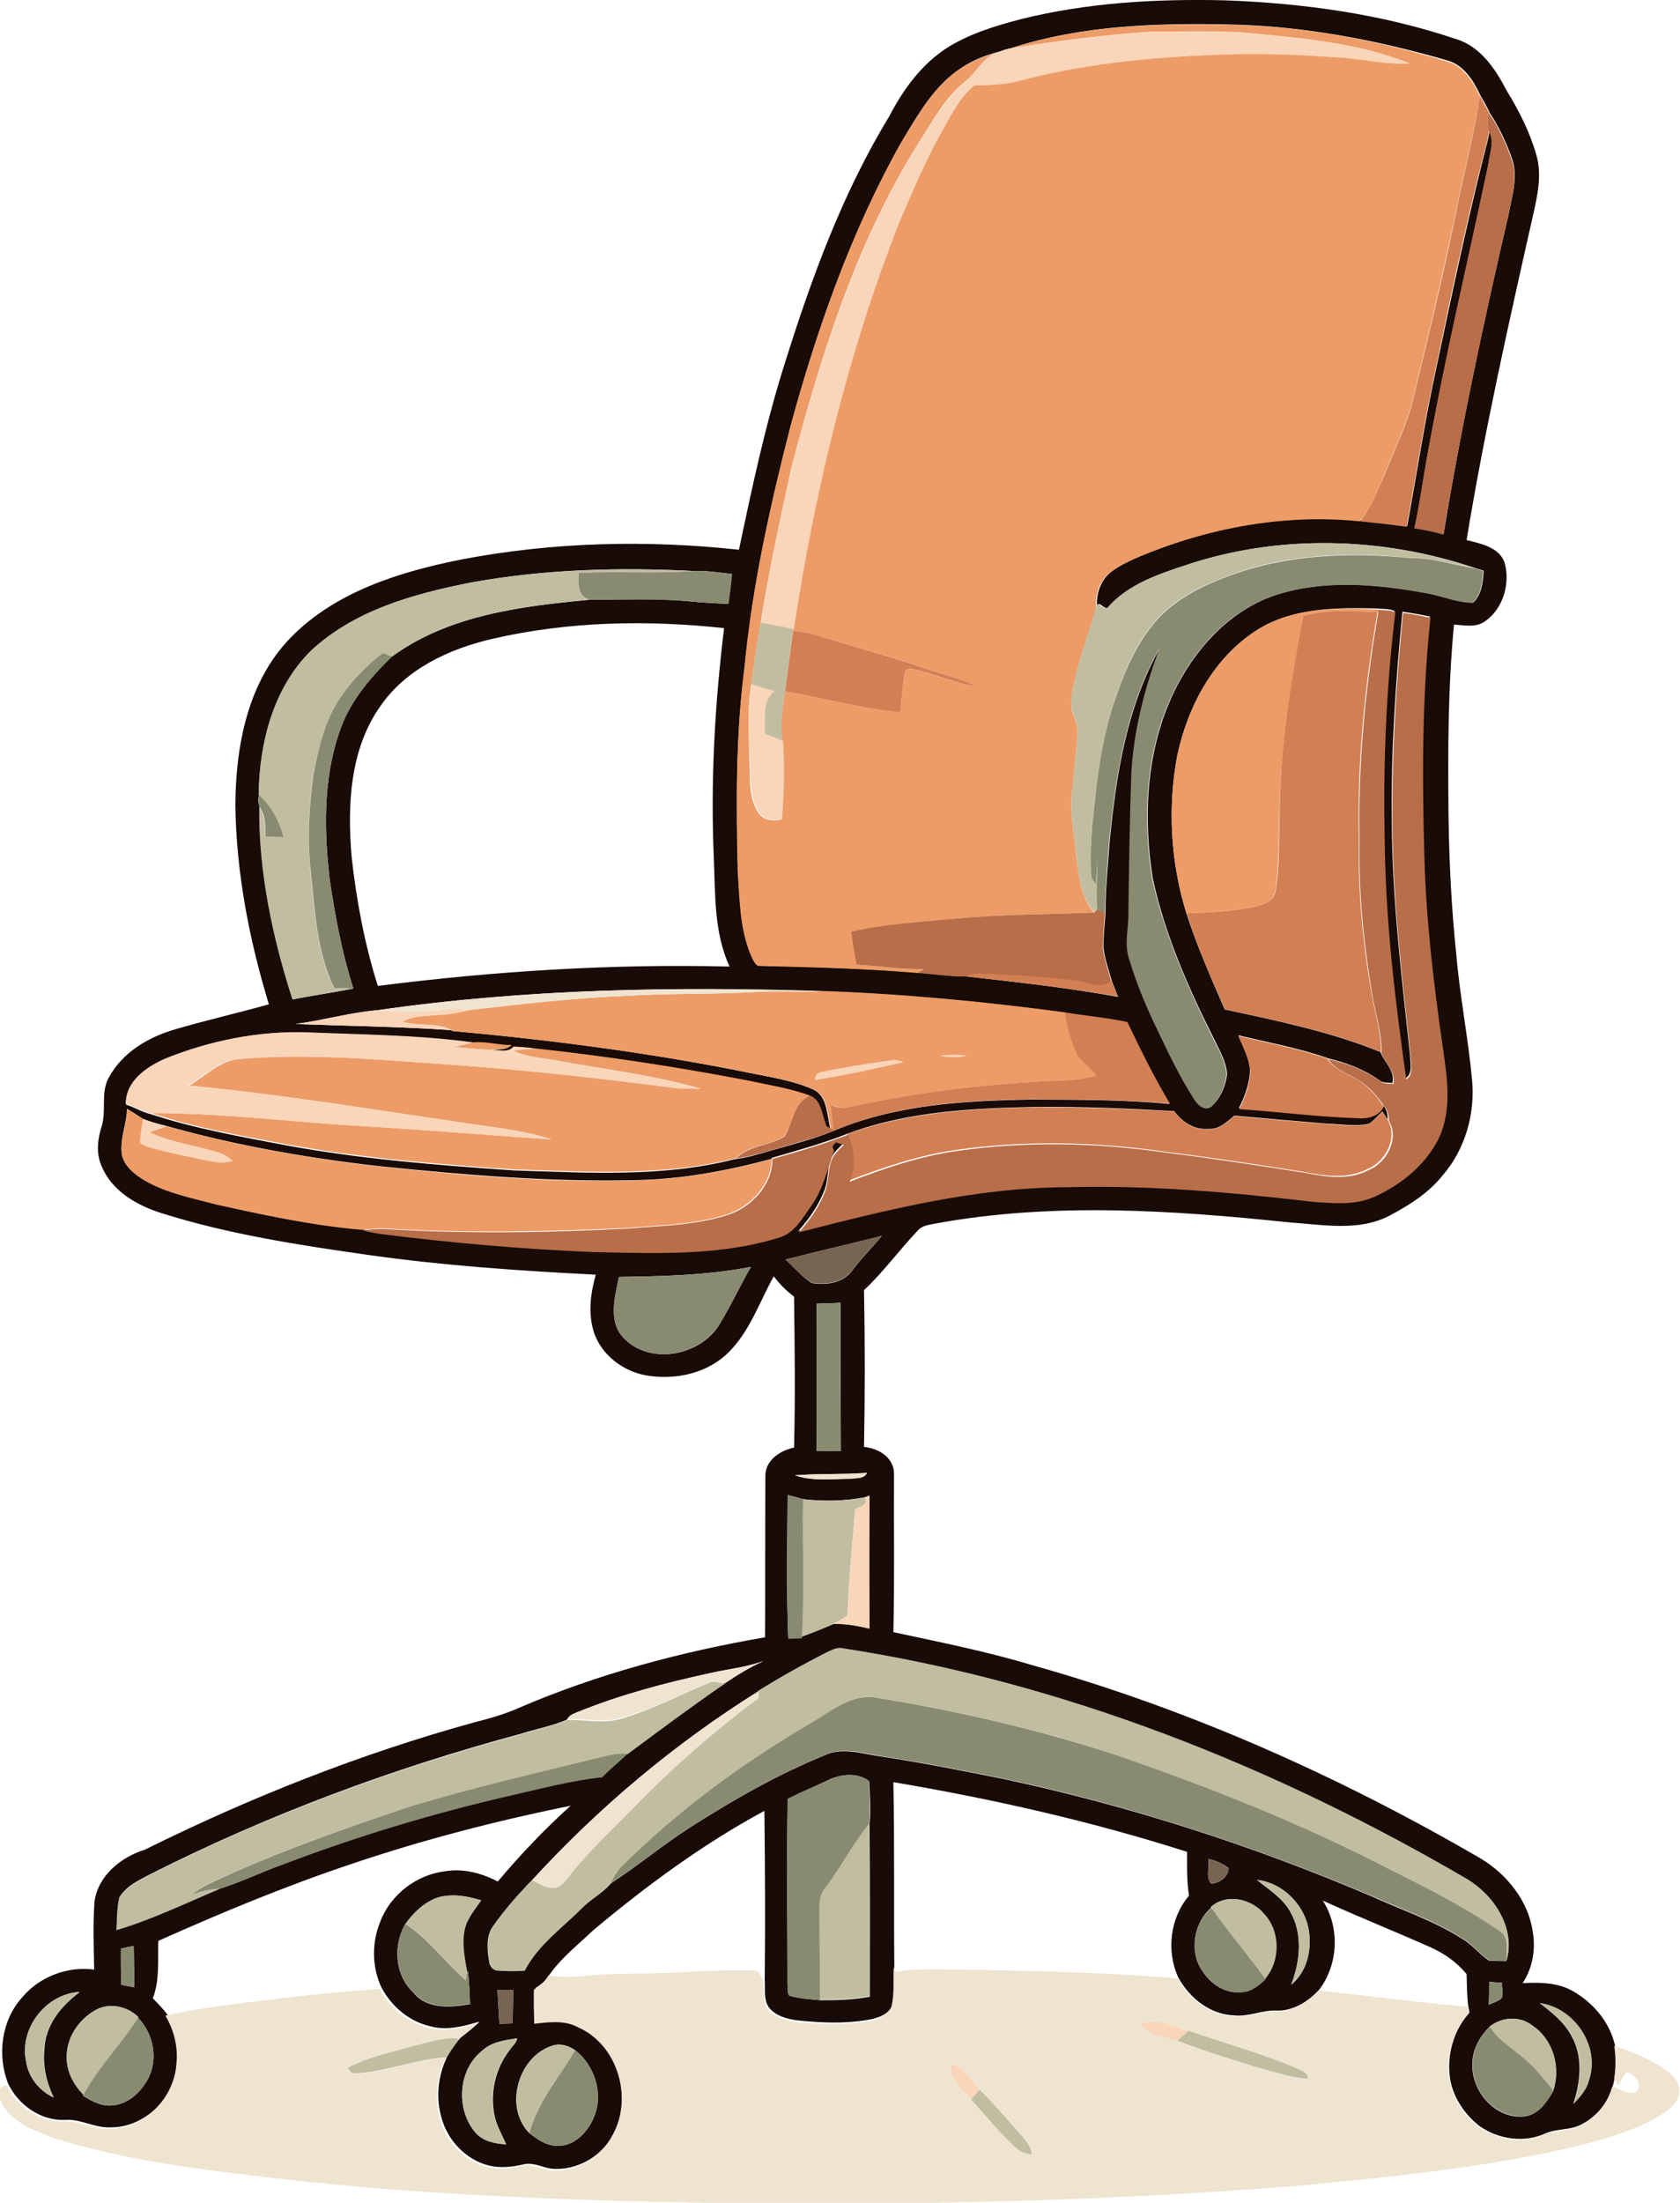 <?xml version="1.0" encoding="utf-8"?>
<!-- Generator: Adobe Illustrator 19.2.0, SVG Export Plug-In . SVG Version: 6.00 Build 0)  -->
<svg version="1.1" id="Layer_1" xmlns="http://www.w3.org/2000/svg" xmlns:xlink="http://www.w3.org/1999/xlink" x="0px" y="0px"
	 viewBox="0 0 521.1 682.8" enable-background="new 0 0 521.1 682.8" xml:space="preserve">
<g>
	<g>
		<path fill="#180B08" d="M316.8,5.9c20.6-5.1,41.9-6.3,63.1-5.8c24.3,0.9,48.6,4.2,71.7,12c7.7,2.3,12.3,9.4,15.8,16.1
			c3.8,6.2,7.1,12.7,9.1,19.7c1.8,5.9,0.5,12.2-0.8,18c-7.6,33.7-15.2,67.4-20.8,101.5c4.3,1.1,9.8,2.1,11.7,6.7
			c2,6.5-0.3,14.6-6,18.5c-2.8,2-6.4,1.2-9.6,1c-1.9,19.7-1.9,39.5-1.7,59.2c0.2,14.3,0.9,28.7,2.4,42.9c1.1,13.1,3.7,26,4.9,39
			c1,10.5-2.1,21.5-9.1,29.6c-4.4,5.5-10.4,9.3-16.5,12.5c-9.5,5-20.7,2.8-31,2.1c-36.5-3.8-73.8-6.3-110.1,0.4
			c-1.9,0.4-4,0.6-5.3,2.2c-5.7,6-10.6,12.8-16.6,18.4c0.3,16.2,0.3,32.4,0,48.6c4.5,0.4,9.3,3.3,9.3,8.3
			c-0.1,16.4,0.2,32.7-0.2,49.1c14.3,3.1,28.6,5.9,42.6,10.1c49,13.7,95.8,34.6,139.8,60.2c8,4.9,14.5,13,15.9,22.4
			c1,5.5,0,11.4-3.1,16.1c5.7-0.3,11.7-0.2,16.6,3.1c5.8,3.6,10.4,9.3,12,16c0.5,3.3,0.4,6.6,0,9.9c-0.1,0.7-0.4,2-0.6,2.7
			c-1.4,5.2-5,9.7-9.8,12.1c-3.5,1.9-7.6,1.2-11.2,2.8c-6.5,3-14.6,1.8-20.4-2.3c-5-3.9-8.8-9.8-9.3-16.2c-0.6-6.8,1.6-13.9,6.2-19
			c-0.1-0.5-0.3-1.6-0.4-2.1c-0.4-3.3-0.4-6.5-0.5-9.8c-3.1-3.8-7.2-6.6-11.6-8.5c-11-4.9-22.1-9.3-33-14.3
			c5.3,8.3,4.9,19.7-1.1,27.6c-3.4,3.7-8.1,6.7-13.3,6.5c-4.4-0.2-8.6,2-13,1.5c-7.4-0.2-13.9-5.3-17.4-11.7
			c-3.8-8.2-2.6-18.5,3.3-25.4c-0.7-4.5-0.6-9-0.6-13.6c-29.8-9.5-60.3-16.4-91.1-21.6c0.4,19,0.1,38,0.3,57.1
			c-0.2,4,0.3,8.1-0.5,12c-1.3,3-4.8,4.1-7.8,4.6c-7,1.2-14.2,0.9-21.2,0.2c-3.5-0.4-7.3-1.3-9.5-4.2c-1.6-2.5-1-5.6-1.2-8.4
			c0.2-17.5,0.1-34.9-0.1-52.4c-19.1,10.3-36.6,23.2-53.2,37.1c-4.5,4.3-9.5,8.2-13.2,13.3c-1.1,1.9-2.7,3.4-4.6,4.5
			c-0.1,3.5,0,7,0.1,10.6c4.6-0.5,9.4-1.2,13.6,1.1c12.3,5.3,17.2,21.7,10.8,33.2c-3.6,7.1-11.6,11.9-19.6,11.1
			c-2.9-0.4-5.7-2.1-8.7-1.3c-3.5,0.8-7.2,1.2-10.8,0.3c-7-1.8-12.6-7.7-14.5-14.6c-1.9-6.3-1.2-13.3,1.8-19.3c1.2-2,2.6-4,4.1-5.8
			c2-1.6,4-3.1,5.9-4.9c-4.8,1.4-9.8,2.8-14.8,1.6c-6.8-1.4-12.5-6.1-15.7-12.2c-3-6.4-3-14-0.3-20.5c3.2-8.3,11.3-14.5,20.2-15.5
			c5.6-0.9,11.2,0.6,16.2,3.2c7-8.3,14.5-16.2,22.6-23.5c-23.1,4.7-46,10.6-68.4,18.2c-20.3,6.8-40,15-59.5,23.7
			c-0.2,5.9,0.5,12.1-1.7,17.8c1.5,1.6,3.1,3.1,4.4,4.9c2.7,4.5,4,9.8,3.4,15.1c-0.8,10.6-10.2,20.2-21.1,20
			c-4.8,0.2-9.2-2.7-14-2.3c-7.5,0.3-14.5-4.7-17.6-11.3c-3.4-8.7-2.1-19.5,4.3-26.6c5.4-6.5,14.1-9.8,22.4-8.7
			c-0.1-7-0.4-14,0.1-21c1.1-8.2,8.3-13.9,15.7-16.2c32.7-16.2,66.8-29.7,102-39.4c4.7-1.2,9.4-2.5,13.9-4.5
			c24.4-10.5,50.3-17.4,76.4-21.9c0.1-16.6,0-33.3,0.1-49.9c-0.1-4.9,4.5-8,8.9-8.9c0.4-15.6,0.2-31.2,0-46.8
			c-2.4-1.8-4.5-3.9-6.3-6.3c-4.9,8.8-8.1,19.1-16.2,25.5c-6.6,5.1-15.4,6.6-23.5,5.2c-7-1.3-13.4-6.1-15.9-12.8
			c-2.1-6-1.3-12.4,0.4-18.4c-23.6-1.2-47.1-2.8-70.5-6.1c-21.7-3.1-43.4-6.4-64.3-13c-7.6-2.4-15.4-6.9-18.5-14.6
			c-1.8-4-1.2-8.5,0.1-12.5c1.4-4.8-0.4-10.3,2.1-14.8c4.2-7.9,12.4-12.7,20.8-15.1c9.6-2.8,19.3-5,28.9-7.7
			c-6.1-20-10.1-40.7-10.4-61.6c0.1-18.5,3.8-38.4,17.2-52.1c14-14.3,33.9-20.4,53-24.2c28.3-5.4,57.4-6.1,86-3
			c4.1-19.4,8.2-38.8,14.2-57.7c8.3-26.5,17.9-52.8,32.4-76.6C280,28,285.7,20,293.8,14.8C300.8,10.4,308.8,8,316.8,5.9z M313.4,15
			c-1.1,0.2-2.1,0.5-3.1,0.9c-4.3,1.1-8.5,2.7-12.2,5.2c-8.4,5.5-13.4,14.5-18.4,22.8c-15.5,27.5-26.1,57.6-34.4,88
			c-6.3,24.6-11.9,49.6-14.3,74.9c-2.8,20.9-2.6,42-2.1,63c0.6,8.7,0.6,17.8,4,26c0.6,1.2,1.1,2.8,2.3,3.5
			c16.5,0.4,33.1,0.8,49.6,2.2c4.8,0.3,9.6,1.1,14.4,1.1c15.9,1.8,31.8,3.5,47.6,6.4c-0.6-1.6-1.3-3.2-1.9-4.8
			c-0.9-3.4-2.2-6.7-2.6-10.3c-0.1-3.7,0.4-7.4,0.6-11.1c0-7.4,0.8-14.7,1.3-22c2-20.6,5.3-41.8,15.7-60.1
			c-4.7,12.6-8.1,25.7-8.8,39.1c-0.5,14.3-0.7,28.6-0.9,43c0.1,4.7-1.4,9.4,0.1,14c2.2,7.1,4.9,14,8.1,20.7c3.8,8,7.6,16,12.4,23.5
			c1,1.5,3.2,3.5,5,1.9c2.8-2.5,4.4-6.3,4.8-9.9c-0.2-3.9-2.3-7.3-3.9-10.7c-8-15.9-15.3-32.4-19.1-49.8
			c-3.1-19.3-2.1-39.8,6.4-57.7c6.3-13.2,16.9-25.1,30.9-30.1c15.2-5.2,31.6-3.7,47.1-1c5,0.8,9.9,3,15,3.1c2.6-2.5,3-6.5,3.2-9.9
			c-0.9-0.3-1.8-0.6-2.6-0.8c-28.6-9.7-60.6-10.6-89.4-1c-8.7,2.8-17.8,5.9-24.1,12.9c-1,1.4-2.3-0.7-3.3-0.8l-0.5,1.1
			c-0.4-4,1-8.3,4.2-10.9c2.8-2.2,6-3.6,9.1-5c21.5-9,45.2-13.3,68.5-11c4.8,0.5,9.6,1.1,14.4,1.7c3-16.5,5.5-33,9.1-49.4
			c4.8-22.7,9.6-45.5,15.3-68c0.4-1.7,1.1-3.5,1-5.3c2,3.2,0.2,7-0.2,10.4c-6.1,29.3-13.1,58.5-18.5,88c-1.6,8.2-2.6,16.5-4.4,24.7
			c3,0.5,6,1.1,9,1.9c5.4-33.2,12.5-66,20.1-98.8c1.1-5.9,3.2-12.1,0.9-18c-1.8-4.9-4-9.6-6.9-13.9l0-0.2c-0.9-1.7-1.8-3.4-2.8-5.1
			c-2.1-4.5-5.1-9.3-10.3-10.7C427,12.4,404.5,8.1,381.8,7.6C358.9,7.1,335.4,7.8,313.4,15z M145.9,180.6
			c-17.6,3.5-35.9,8.5-49.3,21.1c-11.8,11.6-16.1,28.7-16.3,44.8c-0.3,1.3-0.2,2.5,0.2,3.6c-0.2,20.3,4.2,40.5,10.3,59.7
			c6.2-1.3,12.6-2.1,18.8-3.4c-3.5-10.9-5.6-22.2-7.3-33.5c-1.8-15.2-2.1-31.1,2.9-45.8c3-9.3,9.4-16.9,16.4-23.6
			c17.7-12.9,40.2-15.6,61.3-17.6c10.3,0,20.7-0.5,31,0.5c4,0.4,8,0.6,12,0.8c0.4-3.1,0.8-6.2,1.1-9.3c-4-0.4-7.9-1.1-11.9-0.9
			C192.1,175.8,168.8,176.4,145.9,180.6z M390.2,195.1c-13.6,8.5-21.7,23.6-25,38.9c-3.1,16.3-2.1,33.3,2.8,49.1
			c3.3,10.2,7.6,20,11.9,29.8c16.3,3.5,32.8,6.9,48.3,13.2c1.2,3.2,4.6,5.8,3.7,9.6c-1.4-0.2-3,0.1-4.1-0.9
			c-4.8-3.4-10.4-5.5-16.1-6.8l-0.1-0.1c-9-3.1-18.3-4.8-27.5-7c1.4,3.4,3.3,6.8,3.6,10.6c0,4.2-1.6,8.3-3.4,12
			c12.1,0.8,24.2,2.4,36.4,2.8c3.1,0.2,7-0.4,8.4-3.6c1,1.2,1.4,2.7,1.3,4.3c-0.4-0.6-1.2-1.9-1.6-2.5c-1.4,1.3-2.6,2.8-4.1,3.8
			c-4.3,1-8.7,0.1-13,0c-9.6-0.8-19.2-1.6-28.8-2.5c-2.4,1.9-4.8,4.4-8.1,4.1c-4.3,0.4-8.1-2.1-10.6-5.5
			c-14.1-0.8-28.3-1.4-42.4-1.3c-19.8,0.4-40.1,1.3-58.9,8.3c-7.6,3-15.6,5.2-23.5,7.5l0,0.3c-13.9,3.7-28.2,6.4-42.6,6.6
			c-26.4,0.6-52.7-1.6-78.9-4.3c-22.3-2.5-44.6-6.4-66.3-12.5c-2.5-0.6-4.9-1.3-7.3-2.2c-1.6-1.1-3.2-2.1-4.9-3.1
			c-0.1,4.8-2.3,9.3-1.6,14.1c0.8,3.6,4,6.1,7,7.9c6.9,4,14.8,5.6,22.4,7.5c14.9,3.3,29.8,6.4,45,7.8c2.1,0.5,4.3,1,6.4,1.2
			c21.6,2.7,43.4,4.6,65.2,5.5c19.1,0.4,38.8,1.2,57.4-4.4c5-1.3,7.5-6.1,10.3-10c3.6-5,4.9-11.2,7-16.9l-0.5-1.4
			c0.4-0.4,0.8-0.9,1.1-1.3c0.6,0.2,1.8,0.6,2.4,0.8c-1.3,1.3-2.8,2.6-3.6,4.3c-1.4,3.1-0.9,6.7-2.1,9.9c-1.8,4.8-4.8,9.1-8.2,12.9
			c27.2-7,54.8-13.9,83.1-14c25.8-0.7,51.5,1.6,77,4.6c6.3,0.5,12.9,1,18.8-1.8c8.2-3.8,15.7-9.9,19.7-18.2c4-8.6,2.5-18.4,1.2-27.5
			c-2.8-19.9-5.3-40-5.8-60.1c-0.7-24.5-0.8-49.1,1.9-73.5c-2.8-0.6-5.6-1.1-8.5-1.5c-2.1,21.6-3.6,43.2-3.3,64.9
			c0.1,24.4,3.1,48.7,5.7,72.9c0,2.3,0.9,5.3-1.4,6.8c-3.5-24.8-6.5-49.7-6.7-74.8c-0.5-23.4,0.6-46.8,3.3-70
			c-1.7-0.8-3.7-0.6-5.5-0.8C414.8,188.3,401.2,188.3,390.2,195.1z M152.8,198c-13.4,3.1-26.9,9.3-34.9,21
			c-9.5,13.5-10.2,31-8.8,46.9c1.5,13.4,4,26.8,8.1,39.7c36.2-4.6,72.7-6.9,109.1-6c-4.9-10.6-4.4-22.4-4.9-33.8
			c-1-23.7,0.3-47.5,3.2-71.1C200.7,192.1,176.2,192.6,152.8,198z M117.3,313.1c-8.7,0.7-17.1,3.2-25.7,4.3
			c16.1,0.6,32.3,0.8,48.3,1.9l0.5,0.3c30.6,2.7,61.2,6.7,91.3,12.8c6.8,1.4,13.9,2.4,20.3,5.2c4.8,2,4.4,8.1,5.6,12.4
			c-0.4-0.2-1.1-0.6-1.5-0.8c-1.3-3.2-1.5-8.1-5.1-9.5c-6.3-2.3-12.9-3.3-19.4-4.7c-21.7-4.2-43.6-7.6-65.6-9.9
			c-2.3-0.3-4.6-0.5-6.8-0.6c-1.9,2.2-5.2,0.8-7.7,1c2.4-0.4,5.1,0.3,7-1.5c-4,0.1-8-1.2-11.9-0.8c-16.9-2.3-34-2.4-51-3.1
			c-15.3-0.6-30.6,2.5-44.7,8.2c-5.7,2.6-12.1,7-11.8,14.1c2.6,0.8,4.9,2.3,7.5,2.9c13.7,4.5,27.9,7,42,9.7
			c23.5,4.3,47.3,6.2,71,7.8c22.8,0.7,46,2.2,68.3-3.5c4-0.4,7.8-1.7,11.7-2.8c6.3-1.8,12.7-3.4,18.8-5.9
			c19.3-8.2,40.5-9.4,61.2-9.8c14.4,0.1,28.8,0,43.1,1.4c-4.9-8.2-9.1-16.7-13.2-25.3c-6.4-1.3-12.9-1.9-19.4-3
			c-24.7-3.4-49.5-5.7-74.4-6.6C209.7,305.7,163.2,306.5,117.3,313.1z M243.7,390.4c2.6,2.5,5,5.3,8.1,7.3c4.3,0.7,9.5,0.1,12.3-3.6
			c2.9-3.9,6.4-7.3,9.4-11C263.5,385.6,253.6,387.9,243.7,390.4z M192,395.8c-1.3,6.2-3.5,14.2,1.7,19.2c8.3,8.3,23.9,5.1,29.6-4.7
			c3.4-5.7,6.3-11.8,9.6-17.6C219.4,395.3,205.6,395.6,192,395.8z M253.3,404.1c0,15.2,0.1,30.4,0,45.6c2.5,0.1,5,0.1,7.5,0
			c0-15.3-0.2-30.6-0.1-45.9C258.2,404,255.7,404,253.3,404.1z M246.6,457.3c5.6,1.9,11.6,1.1,17.3,1c1.7-0.3,4.1,0.1,5-1.8
			C261.4,457.1,254,456.7,246.6,457.3z M244.5,507.9c1.4-0.1,2.8-0.1,4.2-0.1l0-0.5c3.3-1.2,6.6-2.5,9.8-3.9
			c3.8-0.2,7.5,0.6,11.2,1.4c-0.1-13.7-0.1-27.5,0-41.2c-0.3,0.1-1,0.4-1.4,0.5c-6.3,1.2-12.8,1.3-19.2,0.6
			c-1.6-0.5-3.2-0.9-4.8-1.3C244.2,478.2,243.9,493.1,244.5,507.9z M256.2,512.3c-7.2,3.7-14.3,7.6-21.1,12
			c-25.9,16.2-49.5,36-70.1,58.5c-4.4,4.5-8.5,9.2-12.1,14.3c-2.2,3.1-1.8,7.2-1.2,10.8c0.1,1.5,1.3,3,2.9,2.9
			c2.7,0.2,5.4,0.3,8.1,0c4.1-7.9,11.5-13.1,17.7-19.3c2.7-2.8,6.3-4.7,8.9-7.6c8.5-5.5,16.3-12.1,24.8-17.5
			c13.3-8.5,27-16.3,41.6-22.3c5.7-2.7,12-0.4,17.9,0.4c12.6,1.9,25.1,4.4,37.6,6.9c39,8.3,77.1,20.6,113.8,36.2
			c9.6,4.4,19.7,7.7,28.6,13.4c3.1,1.8,5.2,4.7,8.2,6.7c1.8,0.2,3.6,0.1,5.4,0.2c3-10.1-3.7-20.2-12.1-25.3
			c-59.9-35-125.6-61.2-194.4-71.7C259.2,510.7,257.7,511.7,256.2,512.3z M220.3,518.6c-13.8,3-27.6,6.6-40.8,12
			c-1.3,0.6-2.9,1-3.6,2.4c-4.6,2-9.6,2.9-14.3,4.4c-39.8,10.7-78.6,25.1-115.3,43.7c-3.4,1.8-7.1,3.5-9.2,6.9
			c-0.8,3.3-0.7,6.7-0.9,10.1c11.1-3.3,21.6-8.4,32.3-12.9c6.6-2.1,12.9-5.2,19.4-7.5c23.1-8.8,46.7-15.9,70.8-21.4
			c9.3-2.1,18.6-4.6,28.1-5.6c2.5-2.6,5.3-4.8,7.9-7.3h0.1c9.9-7.4,19.9-14.8,30.1-21.8l0.1,0c3.8-2.5,7.7-5,11.9-6.8
			C231.4,516.8,225.8,517.4,220.3,518.6z M256.8,551.8c-4.1,2-8.4,3.7-12.4,5.8c-0.5,19.1-0.1,38.2-0.1,57.3
			c0.1,1.2-0.3,2.6,0.6,3.7c3.1,0.9,6.4,1.1,9.6,1.4c5.1,0,10.2-0.1,15.3-1.1c0-17.8,0.1-35.7-0.1-53.5c0.5-4.4,0.1-8.9-0.1-13.3
			C266,549.3,260.7,549.9,256.8,551.8z M374.8,576.2c0.4,2.4-0.9,5.8,0.9,7.7c2.6-0.3,5.3-2,5.4-4.9
			C379.2,577.6,377.1,576.7,374.8,576.2z M389.9,582.7c3.6,3,7.8,5.5,10.2,9.7c4.1,6.9,3.2,15.6,0.4,22.8c4.2-3.4,6-9,5.7-14.3
			C406.1,592,398.8,583.7,389.9,582.7z M136,588.1c-4.3,1.4-7.7,4.7-10.3,8.3c-3.8,6.6-3.3,15.7,2.4,21.1c4.2,5.4,11.7,4.8,17.7,3.7
			c-0.2-3.5-0.2-6.9-0.7-10.4l-0.2,0.9c-0.9-4.5-1.8-9.2-0.8-13.7c0.8-3.4,3.2-6.1,5.1-8.9C145,587.7,140.4,586.9,136,588.1z
			 M375.6,591.1l0.1,0.2c-5.4,4.7-6.9,13.5-2.9,19.4c2.7,4.3,7.6,7.7,12.8,6.6c2.8-0.3,4.9-2.2,6.8-4c4.7-5.6,4.6-14.6-0.3-20
			C388.3,588.6,380.5,586.7,375.6,591.1z M37.5,604c0,3.7,0,7.4,0.1,11.2c1.3,0.3,2.7,0.5,4,0.8c0.1-4.3-0.1-8.5-0.1-12.8
			C40.1,603.4,38.8,603.7,37.5,604z M461.9,614.3c0,2.4,0,4.7-0.1,7.1c1.3-0.6,2.6-1,3.8-1.8c1-1.5,0.1-3.4,0.3-5
			C464.6,614.5,463.3,614.4,461.9,614.3z M8.1,639c0.7,4.9,4.1,9.1,8.6,11.2c-2.3-4.7-3.5-10-2.9-15.2c0.3-7.3,5.2-13.3,10.9-17.5
			C14.2,618,5.9,628.8,8.1,639z M154.3,616.8c0.2,3.5,0.4,7,0.6,10.5c1.4,0,2.7-0.1,4.1-0.1c0.1-3.4,0.1-6.9,0.2-10.3
			C157.5,616.9,155.9,616.9,154.3,616.8z M477.6,620.9c3.8,2.9,7.7,6,9.9,10.3c3.6,6.4,2.7,14.2,0.5,20.9c2.1-2.1,4.1-4.4,4.8-7.3
			C496.4,634.4,488.4,622.3,477.6,620.9z M29.9,622.9c-5.4,2.9-9.4,8.7-9.2,15c0,4.3,2.2,8.4,5.2,11.4l-0.2,0.3
			c2.8,1.7,5.9,3.4,9.3,3c5-0.5,8.9-4.3,11.1-8.6c3-6.1,1.4-13.8-3.3-18.6l0.1-0.2C39.5,621.9,34.1,620.7,29.9,622.9z M462,628.2
			c-3,3.1-5.4,7.2-5.3,11.7c-0.3,8.4,7.3,17.1,16.1,16.1c4.3-0.4,6.9-4.4,8.9-7.8c2.4-7.2,0.2-15.7-6.2-20.1
			C471.7,624.7,465.9,625.1,462,628.2z M149.6,635.6c-7.6,6-8.3,18.4-2,25.5c2.3,2.7,6,3.3,9.4,3.6c-1.3-3.1-3.1-6-3.7-9.4
			c-1.3-7,0.5-14.4,4.9-20c0.7-1.2,2.1-2.1,2.2-3.5C156.5,632.4,152.5,632.9,149.6,635.6z M171,634.2c-10.4,3.6-14.7,19-6.8,27
			c2.5,1.9,5.2,3.9,8.5,3.9c5.4,0.3,9.6-4.2,11.5-8.8c3.1-7.2,0.3-16.1-5.8-20.8C176.3,634,173.6,633.2,171,634.2z"/>
	</g>
</g>
<g>
	<path fill="#ED9C67" d="M313.4,15c22-7.2,45.5-7.8,68.4-7.3c22.7,0.4,45.2,4.8,66.9,11.3c5.2,1.4,8.1,6.2,10.3,10.7
		c-1.9,12.7-5.4,25.1-7.8,37.8c-4,19-8.5,37.9-13.1,56.7c-1.9,7.8-5.7,15.1-8.6,22.6c-2.2,5.1-4.2,10.4-7.7,14.8
		c-23.3-2.4-47,2-68.5,11c-3.2,1.4-6.4,2.8-9.1,5c-3.2,2.6-4.6,6.8-4.2,10.9c-2.8,9.4-6.4,18.7-7.7,28.5c-0.6,3.8,2.6,7.1,1.9,11
		c-0.5,6-1,12.1-1.7,18.1c-0.7,6,0.7,12,1.2,17.9c0.9,6.5,1.1,13.7,5.7,18.9c-14.5,0.5-29.1,0.5-43.6,1.9c-10.6,1-21.3,1.7-31.7,4
		c0.5,3.4,1,6.8,1.7,10.2c7,0.4,13.9,1.5,20.9,1.4c-0.5,0.3-1.5,0.9-2,1.2c-16.5-1.4-33-1.8-49.6-2.2c-1.3-0.8-1.7-2.3-2.3-3.5
		c-3.4-8.2-3.4-17.3-4-26c-0.5-21-0.6-42.1,2.1-63c2.4-25.4,8-50.3,14.3-74.9c8.3-30.4,18.9-60.5,34.4-88
		c5.1-8.3,10.1-17.3,18.4-22.8c3.7-2.4,7.9-4,12.2-5.2c-5.2,1.2-7.1,6.5-11,9.4c-5.4,4.4-9,10.5-12.6,16.3
		c-20.3,31.3-31.7,67.3-41.1,103.2c-3.5,16-7,32.1-9.6,48.3c-1.1,6.3-1.9,12.7-2.9,19c-1.3,7.6-0.6,15.2-0.6,22.9
		c0.5,5.5-0.5,11.7,2.7,16.6c1.5,2.6,4.7,2.9,7.3,2.3c0.5-8,0.8-16.1,0.3-24.1c-0.9-5.2,0-10.4,0.8-15.6c11.9,2,23.6,5.4,35.7,6.5
		c0.5-4,0.7-7.9,1.4-11.9c-0.1-1.3,1.4-1.9,2.5-1.5c6.7,1.4,12.9,4.5,19.8,5.3c-4.5-2.3-9.4-3.3-14.1-4.9
		c-11.3-4.1-22.9-7-34.3-10.6c-2.8-0.9-5.6-1.3-8.5-1.7l0.1-0.4c6.6-43.3,16.9-86.2,33-126.9c4.2-9.7,8.2-19.4,13.5-28.5
		c2.8-4.7,5.3-9.9,9.6-13.3c4.9-0.1,9.9-0.2,14.6-1.6c21.8-5.7,44.5-7.5,66.9-8.1c10.3-0.2,20.6,0.3,30.9,1
		c7.5,0.4,14.9,2.4,22.5,1.9c-16.3-6.5-34-7.8-51.3-9.5c-9.3-0.6-18.7-0.2-28-0.3C342.9,10.7,328.1,12.7,313.4,15z"/>
	<path fill="#ED9C67" d="M390.2,195.1c11.1-6.8,24.6-6.8,37.2-6.2l-0.1,0.8c-7.7-0.3-15.5-0.9-23.1,1.2c-3.7,20.5-7.1,41.1-7.4,61.9
		c-0.3,7.9,0,15.9-1.3,23.7c-0.6,3-3.9,4.1-6.5,4.6c-6.9,1.4-14,1.8-21,2c-4.9-15.8-5.9-32.9-2.8-49.1
		C368.5,218.8,376.6,203.6,390.2,195.1z"/>
	<g>
		<path fill="#ED9C67" d="M146.2,313c15.9-1.8,31.8-3.7,47.8-4.3c13.9-0.9,27.9-0.4,41.9-1.3c6.7-0.3,13.4,0.2,20.1-0.2
			c24.9,0.9,49.7,3.3,74.4,6.6c0.4,4.7,1.9,9.3,4,13.5c1.8,2.2,4.1,3.8,5.8,6.1c-3.1,0.8-6.2,1.3-9.3,1.4
			c-22.7,0.9-45.4,3.5-67.7,8.4c-1.8,0.5-3.6-0.3-5.4-0.6c0.3,2.6,0.6,5.3,0.9,7.9l-0.9-0.5c-1.2-4.3-0.8-10.4-5.6-12.4
			c-6.4-2.8-13.5-3.8-20.3-5.2c-30.2-6-60.7-10-91.3-12.8l-0.5-0.3c-4.7-2.5-10.3-1.1-15.2-2.6c3.3-2,7.3-1.7,11.1-2.1
			C139.4,314.5,142.8,313.7,146.2,313z M291.7,327.3c2.7,0.4,5.5,0.4,8.2,0C297.1,326.9,294.4,326.9,291.7,327.3z M255,332.3
			c-1.3,0.1-2.1,1.1-2.2,2.4c9.2-1.4,18.3-3.4,27.4-5.5c-1.4-0.5-2.9-0.8-4.4-0.4C268.8,329.8,261.9,330.8,255,332.3z"/>
	</g>
	<path fill="#ED9C67" d="M146.8,323.1c4-0.4,7.9,0.9,11.9,0.8c-2,1.8-4.6,1.1-7,1.5c-3.7-0.1-7.3-0.6-11-0.9
		C142.8,324.1,144.8,323.6,146.8,323.1z"/>
	<path fill="#ED9C67" d="M166.3,325c22,2.4,43.8,5.7,65.6,9.9c6.5,1.4,13.1,2.4,19.4,4.7c-5.3,2.2-5.2,8.5-8.1,12.6
		c-4.7,3-11,2.7-15,6.8c-22.3,5.7-45.5,4.2-68.3,3.5c-23.8-1.6-47.6-3.5-71-7.8c-14.1-2.7-28.3-5.1-42-9.7c20.1,0,40,2.3,60,3.7
		c21.4,1.2,42.8,3,64.2,4.5c-9.8-3.2-20.1-3.9-30.2-5.6c-27.4-4-54.7-8.5-82.2-11.1c5.2-3.1,9.8-8.1,16.2-8.3
		c21.6-1.8,43.3,0.3,64.9,1.8c23.5,1.6,46.9,4.3,70.3,7.3c2.4,0.2,4.8,0.2,7.3,0.2c-14.1-4.1-28.8-5.9-43.3-8.5
		c-5-1.1-10.3-1.1-14.9-3.3C161.3,325.4,163.8,325.1,166.3,325z"/>
	<path fill="#ED9C67" d="M39.5,343.8c1.7,1,3.3,2,4.9,3.1c-0.3,2.4-0.9,4.8-0.9,7.3c1.4,1.2,3.3,1.5,5,2c5.7,1.4,11.5,2.7,17.3,3.8
		c2.1,0.5,4.3,0.3,6.4-0.1c-1.2-1-2.4-2-4-2.5c-7.2-2.3-14.9-3.1-21.8-6.4c1.7-0.7,3.5-1.3,5.2-1.9c21.7,6,43.9,10,66.3,12.5
		c26.2,2.8,52.5,5,78.9,4.3c14.4-0.3,28.7-2.9,42.6-6.6c-0.2,7.9-6.6,14.7-13.9,17.1c-9.9,3.2-20.3,3.3-30.6,4.2
		c-25,1.2-50.1,1.7-75.1,0.2c-2.5-0.2-5.1,0.2-7.6,0.4c-15.2-1.3-30.2-4.5-45-7.8c-7.6-2-15.5-3.5-22.4-7.5c-3-1.8-6.2-4.3-7-7.9
		C37.1,353.1,39.3,348.6,39.5,343.8z"/>
</g>
<g>
	<path fill="#F9D5B9" d="M313.4,15c14.8-2.2,29.6-4.3,44.5-5.1c9.3,0.1,18.7-0.3,28,0.3c17.3,1.7,35,2.9,51.3,9.5
		c-7.5,0.4-14.9-1.5-22.5-1.9c-10.3-0.7-20.6-1.2-30.9-1c-22.5,0.6-45.1,2.4-66.9,8.1c-4.8,1.4-9.7,1.5-14.6,1.6
		c-4.4,3.4-6.9,8.6-9.6,13.3c-5.2,9.1-9.3,18.9-13.5,28.5c-16.1,40.8-26.4,83.6-33,126.9c-3.4-0.7-6.8-1.4-10.2-2
		c2.6-16.2,6.1-32.3,9.6-48.3c9.4-35.8,20.8-71.8,41.1-103.2c3.7-5.8,7.3-11.8,12.6-16.3c3.9-3,5.8-8.2,11-9.4
		C311.3,15.5,312.3,15.2,313.4,15z"/>
	<path fill="#F9D5B9" d="M233.1,212c2.4,0.9,4.8,1.6,7.3,2.2c-4.1,3.1-2.7,8.8-3.1,13.2c1.9,0.8,3.7,1.5,5.6,2.3
		c0.5,8,0.3,16.1-0.3,24.1c-2.7,0.6-5.8,0.3-7.3-2.3c-3.1-4.9-2.2-11.1-2.7-16.6C232.4,227.3,231.8,219.6,233.1,212z"/>
	<path fill="#F9D5B9" d="M91.7,317.4c8.6-1.1,17-3.6,25.7-4.3c7.2,0.6,14.4,0.7,21.6-0.3c2.4-0.4,4.9-0.1,7.3,0.1
		c-3.4,0.7-6.9,1.5-10.4,1.7c-3.7,0.4-7.7,0.1-11.1,2.1c5,1.5,10.6,0.2,15.2,2.6C123.9,318.2,107.8,318,91.7,317.4z"/>
	<path fill="#F9D5B9" d="M51.1,328.2c14.1-5.7,29.4-8.8,44.7-8.2c17,0.7,34.1,0.8,51,3.1c-2,0.5-4,1-6.1,1.4c3.7,0.3,7.3,0.8,11,0.9
		c2.5-0.2,5.8,1.2,7.7-1c2.3,0.1,4.6,0.3,6.8,0.6c-2.5,0.1-5,0.4-7.4,0.7c4.7,2.2,9.9,2.2,14.9,3.3c14.5,2.6,29.2,4.4,43.3,8.5
		c-2.4,0-4.8,0-7.3-0.2c-23.4-3-46.8-5.7-70.3-7.3c-21.6-1.5-43.2-3.5-64.9-1.8c-6.4,0.2-11,5.2-16.2,8.3
		c27.6,2.5,54.9,7.1,82.2,11.1c10.1,1.7,20.4,2.4,30.2,5.6c-21.4-1.5-42.8-3.3-64.2-4.5c-20-1.4-39.9-3.7-60-3.7
		c-2.6-0.6-5-2.1-7.5-2.9C39,335.2,45.4,330.8,51.1,328.2z"/>
	<path fill="#F9D5B9" d="M291.7,327.3c2.7-0.5,5.5-0.5,8.2,0C297.1,327.8,294.4,327.8,291.7,327.3z"/>
	<path fill="#F9D5B9" d="M255,332.3c6.9-1.5,13.9-2.4,20.8-3.5c1.5-0.4,3-0.1,4.4,0.4c-9.1,2.1-18.2,4.1-27.4,5.5
		C252.9,333.3,253.6,332.4,255,332.3z"/>
	<path fill="#F9D5B9" d="M44.3,346.9c2.4,0.9,4.8,1.6,7.3,2.2c-1.7,0.6-3.5,1.3-5.2,1.9c6.9,3.2,14.6,4,21.8,6.4
		c1.5,0.5,2.7,1.5,4,2.5c-2.1,0.4-4.3,0.6-6.4,0.1c-5.8-1.1-11.6-2.3-17.3-3.8c-1.7-0.5-3.6-0.9-5-2C43.5,351.8,44,349.3,44.3,346.9
		z"/>
	<path fill="#F9D5B9" d="M268.3,464.1c0.3-0.1,1-0.4,1.4-0.5c-0.1,13.7-0.1,27.5,0,41.2c-3.7-0.9-7.4-1.6-11.2-1.4
		c1.6-0.8,3.1-1.6,4.5-2.7c0.2-11,1.5-22,2.4-33C267.1,467.1,269.5,466.5,268.3,464.1z"/>
	<path fill="#F9D5B9" d="M353.7,627.3c5-1.9,10.2,0.6,14.9,2.2c-1.2,1-2.3,2.1-3.5,3.2C361.3,631.2,356,631.1,353.7,627.3z"/>
	<path fill="#F9D5B9" d="M294.9,639.9c4.3,0.7,6.3,4.9,9,7.8c-0.9,1-1.8,2-2.6,3C298.2,647.7,294.4,644.6,294.9,639.9z"/>
</g>
<g>
	<path fill="#D37F54" d="M459,29.7c0.9,1.7,1.9,3.3,2.8,5.1l0,0.2c-0.5,1.8-0.6,3.8-0.1,5.6c0.1,1.8-0.6,3.6-1,5.3
		c-5.8,22.5-10.6,45.3-15.3,68c-3.6,16.4-6.1,32.9-9.1,49.4c-4.8-0.7-9.6-1.2-14.4-1.7c3.4-4.4,5.4-9.7,7.7-14.8
		c2.9-7.5,6.7-14.7,8.6-22.6c4.6-18.8,9.2-37.7,13.1-56.7C453.7,54.8,457.2,42.4,459,29.7z"/>
	<path fill="#D37F54" d="M404.2,190.9c7.5-2.1,15.4-1.5,23.1-1.2c-4.1,23.4-6.4,47.3-5.8,71.1c-0.3,16.1,1.3,32.2,4.1,48.1
		c1,5.7,2.9,11.4,2.7,17.2c-15.5-6.3-31.9-9.7-48.3-13.2c-4.4-9.8-8.7-19.6-11.9-29.8c7-0.2,14.1-0.6,21-2c2.6-0.6,5.9-1.6,6.5-4.6
		c1.4-7.8,1-15.8,1.3-23.7C397,232,400.4,211.4,404.2,190.9z"/>
	<path fill="#D37F54" d="M246,195.5c2.9,0.4,5.7,0.8,8.5,1.7c11.4,3.6,23,6.6,34.3,10.6c4.7,1.6,9.6,2.6,14.1,4.9
		c-6.9-0.8-13.1-4-19.8-5.3c-1-0.4-2.6,0.1-2.5,1.5c-0.7,3.9-0.9,7.9-1.4,11.9c-12.1-1.1-23.8-4.5-35.7-6.5
		C244.4,207.9,245.1,201.7,246,195.5z"/>
	<path fill="#D37F54" d="M299.1,302.6c1.6-0.4,3.1-0.9,4.7-0.9c10,0.4,20,0.9,29.9,2.1c3.7,0.3,7.7,3,11.1,0.3
		c0.6,1.6,1.2,3.2,1.9,4.8C330.9,306.1,315,304.4,299.1,302.6z"/>
	<path fill="#D37F54" d="M330.3,313.8c6.5,1.1,13,1.6,19.4,3c4.1,8.6,8.3,17.1,13.2,25.3c-14.3-1.3-28.7-1.3-43.1-1.4
		c-20.6,0.4-41.9,1.6-61.2,9.8c-0.3-2.6-0.6-5.3-0.9-7.9c1.7,0.4,3.5,1.1,5.4,0.6c22.2-4.9,44.9-7.5,67.7-8.4
		c3.2-0.1,6.3-0.6,9.3-1.4c-1.7-2.3-4.1-3.9-5.8-6.1C332.3,323.1,330.8,318.5,330.3,313.8z"/>
	<path fill="#D37F54" d="M384.1,321.1c9.2,2.2,18.5,3.9,27.5,7l0.1,0.1c2.1,3.4,6.1,4.4,9.3,6.5c3.4,1.9,6,5.1,8.2,8.3
		c-1.4,3.2-5.3,3.9-8.4,3.6c-12.2-0.4-24.3-2-36.4-2.8c1.8-3.8,3.4-7.8,3.4-12C387.4,328,385.5,324.6,384.1,321.1z"/>
	<path fill="#D37F54" d="M262.9,351.5c18.8-6.9,39.1-7.9,58.9-8.3c14.2,0,28.3,0.5,42.4,1.3c2.5,3.4,6.3,5.9,10.6,5.5
		c3.3,0.3,5.7-2.2,8.1-4.1c9.6,1,19.2,1.7,28.8,2.5c4.3,0.2,8.7,1,13,0c1.6-1.1,2.8-2.5,4.1-3.8c0.4,0.6,1.2,1.9,1.6,2.5
		c3.3,5.5-0.6,12.9-6.1,15.2c-6.3,3.3-13.6,2.2-20.2,0.9c-14.4-2.3-28.9-4.5-43.4-6.3c-21.1-3-42.7-3.5-63.9-0.5
		c-11.6,1.6-22.8,5.4-33.7,9.6C265.4,361.4,264.7,356.1,262.9,351.5z"/>
</g>
<g>
	<path fill="#B86E49" d="M461.7,40.6c-0.5-1.8-0.4-3.8,0.1-5.6c3,4.3,5.1,9.1,6.9,13.9c2.3,5.9,0.2,12.1-0.9,18
		c-7.5,32.7-14.6,65.6-20.1,98.8c-3-0.8-6-1.5-9-1.9c1.8-8.2,2.8-16.5,4.4-24.7c5.3-29.5,12.3-58.7,18.5-88
		C461.9,47.6,463.7,43.8,461.7,40.6z"/>
	<path fill="#B86E49" d="M427.3,189c1.8,0.2,3.8,0,5.5,0.8c-2.8,23.2-3.8,46.6-3.3,70c0.2,25.1,3.2,50,6.7,74.8
		c2.3-1.5,1.4-4.6,1.4-6.8c-2.6-24.2-5.6-48.5-5.7-72.9c-0.2-21.7,1.2-43.4,3.3-64.9c2.8,0.3,5.7,0.9,8.5,1.5
		c-2.6,24.4-2.6,49-1.9,73.5c0.5,20.1,2.9,40.2,5.8,60.1c1.3,9.1,2.8,18.8-1.2,27.5c-4,8.3-11.5,14.4-19.7,18.2
		c-5.9,2.8-12.5,2.2-18.8,1.8c-25.6-3-51.3-5.3-77-4.6c-28.3,0.1-55.9,7-83.1,14c3.4-3.8,6.4-8.1,8.2-12.9c1.2-3.2,0.7-6.8,2.1-9.9
		c0.8-1.7,2.3-3,3.6-4.3c-0.6-0.2-1.8-0.6-2.4-0.8c-0.4,0.4-0.8,0.9-1.1,1.3l0.5,1.4c-2.1,5.7-3.4,11.9-7,16.9
		c-2.8,3.9-5.3,8.7-10.3,10c-18.5,5.7-38.2,4.8-57.4,4.4c-21.8-0.9-43.5-2.8-65.2-5.5c-2.2-0.3-4.3-0.7-6.4-1.2
		c2.5-0.3,5-0.6,7.6-0.4c25,1.5,50.1,1.1,75.1-0.2c10.2-0.9,20.7-1,30.6-4.2c7.3-2.3,13.8-9.2,13.9-17.1l0-0.3
		c7.9-2.2,15.8-4.5,23.5-7.5c1.9,4.6,2.6,9.9,0.4,14.6c10.9-4.2,22.1-8,33.7-9.6c21.2-3,42.8-2.5,63.9,0.5c14.5,1.8,28.9,4,43.4,6.3
		c6.7,1.3,13.9,2.5,20.2-0.9c5.5-2.3,9.4-9.7,6.1-15.2c0-1.5-0.3-3.1-1.3-4.3c-2.2-3.2-4.7-6.3-8.2-8.3c-3.1-2.1-7.2-3.1-9.3-6.5
		c5.7,1.2,11.3,3.4,16.1,6.8c1.1,1,2.7,0.7,4.1,0.9c0.8-3.8-2.5-6.4-3.7-9.6c0.2-5.9-1.7-11.5-2.7-17.2c-2.7-15.9-4.4-32-4.1-48.1
		c-0.5-23.8,1.7-47.6,5.8-71.1L427.3,189z"/>
	<path fill="#B86E49" d="M340.3,281.9c0.6,0.2,1.8,0.7,2.4,0.9c-0.2,3.7-0.6,7.4-0.6,11.1c0.4,3.5,1.7,6.9,2.6,10.3
		c-3.4,2.7-7.4,0-11.1-0.3c-9.9-1.2-19.9-1.7-29.9-2.1c-1.6,0-3.2,0.6-4.7,0.9c-4.8,0-9.6-0.8-14.4-1.1c0.5-0.3,1.5-0.9,2-1.2
		c-7,0.1-13.9-1-20.9-1.4c-0.7-3.4-1.2-6.8-1.7-10.2c10.4-2.4,21.1-3,31.7-4c14.5-1.4,29.1-1.4,43.6-1.9
		C339.7,282.5,340.1,282.1,340.3,281.9z"/>
	<path fill="#B86E49" d="M251.3,339.6c3.6,1.4,3.7,6.3,5.1,9.5c0.4,0.2,1.1,0.6,1.5,0.8l0.9,0.5c-6.1,2.5-12.5,4-18.8,5.9
		c-3.9,1.1-7.7,2.3-11.7,2.8c4-4.1,10.3-3.9,15-6.8C246,348.2,246,341.8,251.3,339.6z"/>
</g>
<g>
	<path fill="#C1BDA1" d="M367.9,175.1c28.8-9.6,60.8-8.7,89.4,1c-6.5-1.1-12.9-3.3-19.6-3.2c-19.1-1.9-39-1.3-57.1,5.7
		c-8,3-15.9,6.9-21.7,13.3c-5.9,6.5-9.5,14.5-12.3,22.7c-3.4,9-5,18.6-6.4,28.1c-1.2,9.7-2.5,19.4-1.6,29.2c0.3,0.5,1,1.5,1.3,2
		c0.3-2.7,0.4-5.4,0.5-8.1c-0.1,5.3-0.4,10.7-0.1,16c-0.2,0.2-0.6,0.6-0.9,0.9c-4.6-5.2-4.9-12.4-5.7-18.9c-0.5-6-1.9-11.9-1.2-17.9
		c0.7-6,1.2-12.1,1.7-18.1c0.7-3.9-2.5-7.1-1.9-11c1.3-9.8,4.9-19.1,7.7-28.5l0.5-1.1c1,0.2,2.3,2.3,3.3,0.8
		C350.1,181,359.2,178,367.9,175.1z"/>
	<path fill="#C1BDA1" d="M145.9,180.6c22.8-4.1,46.2-4.8,69.3-3.6c-12,0.9-24,0-35.9,0.6c-0.1,3.2-0.4,7.4,3.6,8.3
		c-21.2,2-43.7,4.7-61.3,17.6c-0.7-0.3-2.1-0.8-2.9-1.1c-5.1,4-9.7,8.7-13.3,14.1c-4.7,7-6.6,15.5-8.3,23.6
		c-1.3,10-1.9,20.1-0.8,30.1c1.3,12.2,1.8,24.9,7.3,36.1c2,0,3.9,0.1,5.9,0.1c-6.2,1.3-12.6,2.1-18.8,3.4
		c-6.2-19.3-10.5-39.4-10.3-59.7c1.8,2.8,1.8,6.1,1.8,9.2c1.9,0.1,3.7,0.1,5.6,0.2c-1.1-5-3.7-9.7-7.6-13.1
		c0.2-16.1,4.5-33.2,16.3-44.8C110,189.1,128.3,184.1,145.9,180.6z"/>
	<path fill="#C1BDA1" d="M235.9,193c3.4,0.6,6.8,1.3,10.2,2l-0.1,0.4c-1,6.2-1.6,12.5-2.4,18.7c-0.8,5.1-1.8,10.4-0.8,15.6
		c-1.9-0.8-3.7-1.6-5.6-2.3c0.4-4.5-1-10.1,3.1-13.2c-2.5-0.6-4.9-1.3-7.3-2.2C234.1,205.7,234.8,199.3,235.9,193z"/>
	<path fill="#C1BDA1" d="M249.1,464.7c6.4,0.8,12.9,0.6,19.2-0.6c1.1,2.4-1.3,2.9-3,3.6c-0.9,11-2.1,22-2.4,33
		c-1.4,1.1-3,1.9-4.5,2.7c-3.2,1.4-6.5,2.7-9.8,3.9C249.6,493.1,248.8,478.9,249.1,464.7z"/>
	<path fill="#C1BDA1" d="M256.2,512.3c1.5-0.7,3-1.6,4.6-1.5c68.8,10.5,134.5,36.7,194.4,71.7c8.4,5.1,15,15.3,12.1,25.3
		c-0.1-3.1,1.2-7.2-2.1-9.2c-10.7-7.4-22.4-13.3-34-19.1c-27.2-14.1-55.8-25.4-84.7-35.4c-24.6-8.2-50-13.9-75.6-18
		c-7.3-0.9-13.1,4.4-19.1,7.8c-21.4,12.5-41.6,27.3-59.1,44.9c-1.4,1.5-2.3,3.4-3.3,5.1c-2.5,3-6.2,4.8-8.9,7.6
		c-6.2,6.2-13.6,11.4-17.7,19.3c-2.7,0.2-5.4,0.1-8.1,0c-1.6,0.1-2.8-1.4-2.9-2.9c-0.6-3.6-1-7.7,1.2-10.8
		c3.6-5.1,7.7-9.9,12.1-14.3c2.1,1,4.2,2.6,6.7,2.3c1.9,0,3.1-1.8,4.2-3.1c6.1-7.9,13.5-14.5,20.3-21.7
		c12.1-12.4,25.1-23.8,38.9-34.1c0-0.5-0.1-1.5-0.2-2C241.9,519.9,249,516,256.2,512.3z"/>
	<path fill="#C1BDA1" d="M220.1,521.5c1.5-0.6,3.2,0.1,4.7,0.4c-10.2,7-20.1,14.4-30.1,21.8h-0.1c-2.1-0.1-4.3,0.1-6.4,0.6
		c-20.5,5.1-41.1,9.7-61.3,15.7c-19.6,6.6-39.2,13.4-58,22c-3.4,1.4-6.7,3-9.6,5.2c3-0.9,6-1.7,9.1-1.8
		c-10.7,4.5-21.2,9.6-32.3,12.9c0.2-3.4,0.1-6.8,0.9-10.1c2.1-3.3,5.8-5.1,9.2-6.9c36.7-18.7,75.6-33,115.3-43.7
		c4.8-1.5,9.7-2.5,14.3-4.4c5.6-0.3,11.2,1.2,16.7-0.4C202.2,530,211,525.3,220.1,521.5z"/>
	<path fill="#C1BDA1" d="M256,585c4.9-6.4,8.5-13.6,13.6-19.8c0.2,17.8,0.1,35.7,0.1,53.5c-5,1-10.1,1.1-15.3,1.1
		c-0.1-9.7-0.2-19.4-0.2-29.1C254.2,588.7,254.6,586.6,256,585z"/>
	<path fill="#C1BDA1" d="M389.9,582.7c8.9,1,16.1,9.3,16.3,18.1c0.3,5.3-1.5,10.9-5.7,14.3c2.8-7.2,3.7-15.9-0.4-22.8
		C397.8,588.2,393.5,585.7,389.9,582.7z"/>
	<path fill="#C1BDA1" d="M136,588.1c4.4-1.2,9-0.4,13.3,0.9c-1.9,2.8-4.3,5.5-5.1,8.9c-1,4.6,0,9.2,0.8,13.7
		c-0.1,0.5-0.3,1.7-0.4,2.2c-6.5-5.6-11.5-12.8-18.8-17.5C128.4,592.7,131.7,589.5,136,588.1z"/>
	<path fill="#C1BDA1" d="M375.6,591.1c4.9-4.4,12.6-2.5,16.6,2.2c5,5.4,5,14.4,0.3,20c-5.4-7.5-11.6-14.5-16.8-22.1L375.6,591.1z"/>
	<path fill="#C1BDA1" d="M8.1,639c-2.2-10.2,6.1-21,16.5-21.6c-5.6,4.2-10.5,10.3-10.9,17.5c-0.6,5.3,0.6,10.5,2.9,15.2
		C12.2,648,8.8,643.9,8.1,639z"/>
	<path fill="#C1BDA1" d="M477.6,620.9c10.8,1.4,18.9,13.5,15.3,23.9c-0.7,2.9-2.8,5.2-4.8,7.3c2.2-6.7,3.1-14.6-0.5-20.9
		C485.3,626.8,481.4,623.8,477.6,620.9z"/>
	<path fill="#C1BDA1" d="M29.9,622.9c4.2-2.2,9.6-1,13,2.3l-0.1,0.2c-5.2,8.3-12.2,15.3-16.9,23.9c-3-3-5.2-7.1-5.2-11.4
		C20.5,631.6,24.5,625.8,29.9,622.9z"/>
	<path fill="#C1BDA1" d="M462,628.2c3.9-3.1,9.7-3.4,13.6-0.2c6.3,4.4,8.6,12.9,6.2,20.1c-2.7-3.4-5.4-6.8-8.7-9.6
		C469.4,635.1,464.7,632.6,462,628.2z"/>
	<path fill="#C1BDA1" d="M365.2,632.6c1.1-1.1,2.3-2.1,3.5-3.2c10.8,3.7,21.8,6.8,32.4,11.1c1.6,1,4.9,1.5,4.6,3.9
		c-4.7-0.3-9.2-1.8-13.8-3C382.9,638.7,374,635.9,365.2,632.6z"/>
	<path fill="#C1BDA1" d="M128.8,634c4.5-1,9.1-2.8,13.8-2.1c-1.5,1.8-2.9,3.7-4.1,5.8c-10,0.6-19.4,4.8-29.4,5
		c-0.3-0.4-1-1.2-1.4-1.7C114.4,637.5,121.7,635.9,128.8,634z"/>
	<path fill="#C1BDA1" d="M149.6,635.6c2.9-2.6,7-3.2,10.7-3.8c-0.1,1.4-1.5,2.3-2.2,3.5c-4.4,5.5-6.2,13-4.9,20
		c0.7,3.3,2.4,6.3,3.7,9.4c-3.4-0.3-7-0.9-9.4-3.6C141.3,653.9,142,641.5,149.6,635.6z"/>
	<path fill="#C1BDA1" d="M171,634.2c2.6-1,5.2-0.1,7.4,1.3c-4.9,8.4-11.8,16-14.2,25.7C156.4,653.2,160.6,637.7,171,634.2z"/>
	<path fill="#C1BDA1" d="M303.9,647.7c4.1,4,7.7,8.4,11.6,12.6c1.8,2.3,4.5,4.5,4.5,7.7c-1.8-0.4-3.7-1-5-2.3
		c-5-4.6-9.3-9.9-13.8-14.9C302.1,649.7,303,648.7,303.9,647.7z"/>
</g>
<g>
	<path fill="#898B71" d="M380.7,178.7c18.1-6.9,38-7.6,57.1-5.7c6.7-0.1,13,2.1,19.6,3.2c0.9,0.2,1.8,0.5,2.6,0.8
		c-0.2,3.4-0.6,7.4-3.2,9.9c-5.1-0.1-10-2.3-15-3.1c-15.5-2.8-31.9-4.2-47.1,1c-14.1,4.9-24.6,16.9-30.9,30.1
		c-8.5,17.8-9.5,38.4-6.4,57.7c3.9,17.4,11.2,33.9,19.1,49.8c1.7,3.4,3.7,6.8,3.9,10.7c-0.4,3.7-2,7.5-4.8,9.9c-1.8,1.6-4-0.4-5-1.9
		c-4.8-7.4-8.6-15.5-12.4-23.5c-3.2-6.7-6-13.6-8.1-20.7c-1.4-4.6,0-9.4-0.1-14c0.2-14.3,0.4-28.6,0.9-43
		c0.7-13.4,4.1-26.5,8.8-39.1c-10.4,18.3-13.6,39.4-15.7,60.1c-0.5,7.3-1.2,14.6-1.3,22c-0.6-0.2-1.8-0.7-2.4-0.9
		c-0.3-5.3,0-10.7,0.1-16c-0.1,2.7-0.3,5.4-0.5,8.1c-0.3-0.5-1-1.5-1.3-2c-0.9-9.8,0.5-19.5,1.6-29.2c1.3-9.5,3-19.1,6.4-28.1
		c2.8-8.2,6.5-16.2,12.3-22.7C364.8,185.6,372.7,181.7,380.7,178.7z"/>
	<path fill="#898B71" d="M215.2,177c4-0.2,7.9,0.6,11.9,0.9c-0.3,3.1-0.7,6.2-1.1,9.3c-4-0.2-8-0.4-12-0.8
		c-10.3-0.9-20.7-0.5-31-0.5c-4-0.9-3.7-5.1-3.6-8.3C191.3,177,203.3,177.9,215.2,177z"/>
	<path fill="#898B71" d="M105.4,216.5c3.6-5.4,8.2-10.1,13.3-14.1c0.7,0.3,2.1,0.8,2.9,1.1c-6.9,6.7-13.3,14.3-16.4,23.6
		c-5,14.7-4.7,30.6-2.9,45.8c1.7,11.3,3.8,22.6,7.3,33.5c-2-0.1-3.9-0.1-5.9-0.1c-5.5-11.2-6-23.9-7.3-36.1
		c-1.2-10-0.5-20.1,0.8-30.1C98.8,231.9,100.7,223.5,105.4,216.5z"/>
	<path fill="#898B71" d="M80.3,246.4c3.8,3.4,6.4,8.1,7.6,13.1c-1.9-0.1-3.7-0.1-5.6-0.2c0-3.2,0.1-6.5-1.8-9.2
		C80.1,248.9,80,247.7,80.3,246.4z"/>
	<path fill="#898B71" d="M192,395.8c13.7-0.2,27.4-0.5,40.9-3.1c-3.3,5.8-6.1,11.9-9.6,17.6c-5.8,9.8-21.3,13-29.6,4.7
		C188.5,410,190.6,402,192,395.8z"/>
	<path fill="#898B71" d="M253.3,404.1c2.5-0.1,4.9-0.1,7.4-0.2c-0.2,15.3,0.1,30.6,0.1,45.9c-2.5,0-5,0-7.5,0
		C253.3,434.5,253.2,419.3,253.3,404.1z"/>
	<path fill="#898B71" d="M244.5,507.9c-0.6-14.8-0.2-29.7-0.2-44.5c1.6,0.4,3.2,0.8,4.8,1.3c-0.3,14.2,0.5,28.4-0.4,42.6l0,0.5
		C247.2,507.8,245.9,507.9,244.5,507.9z"/>
	<path fill="#898B71" d="M251.8,533.9c5.9-3.4,11.8-8.6,19.1-7.8c25.6,4.1,51,9.9,75.6,18c29,10,57.5,21.3,84.7,35.4
		c11.6,5.8,23.3,11.7,34,19.1c3.2,2,1.9,6.1,2.1,9.2c-1.8,0-3.6,0.1-5.4-0.2c-3-1.9-5.1-4.9-8.2-6.7c-8.9-5.7-19-9.1-28.6-13.4
		c-36.7-15.5-74.8-27.9-113.8-36.2c-12.5-2.5-25-5-37.6-6.9c-5.9-0.9-12.1-3.1-17.9-0.4c-14.6,6-28.4,13.9-41.6,22.3
		c-8.6,5.4-16.3,12-24.8,17.5c1-1.8,1.8-3.6,3.3-5.1C210.2,561.2,230.4,546.4,251.8,533.9z"/>
	<path fill="#898B71" d="M188.3,544.2c2.1-0.5,4.2-0.7,6.4-0.6c-2.6,2.5-5.4,4.7-7.9,7.3c-9.5,1-18.8,3.5-28.1,5.6
		c-24,5.5-47.7,12.6-70.8,21.4c-6.5,2.3-12.8,5.4-19.4,7.5c-3.1,0.1-6.2,0.9-9.1,1.8c3-2.2,6.3-3.8,9.6-5.2
		c18.8-8.6,38.4-15.4,58-22C147.2,553.9,167.8,549.3,188.3,544.2z"/>
	<path fill="#898B71" d="M256.8,551.8c3.9-1.9,9.2-2.4,12.7,0.2c0.2,4.4,0.5,8.9,0.1,13.3c-5.1,6.2-8.7,13.4-13.6,19.8
		c-1.4,1.6-1.8,3.7-1.8,5.8c0,9.7,0.1,19.4,0.2,29.1c-3.2-0.3-6.5-0.5-9.6-1.4c-0.8-1-0.4-2.5-0.6-3.7c0.1-19.1-0.4-38.2,0.1-57.3
		C248.4,555.4,252.7,553.8,256.8,551.8z"/>
	<path fill="#898B71" d="M372.9,610.8c-4.1-6-2.6-14.8,2.9-19.4c5.3,7.6,11.4,14.6,16.8,22.1c-1.9,1.8-4.1,3.7-6.8,4
		C380.5,618.4,375.6,615,372.9,610.8z"/>
	<path fill="#898B71" d="M125.7,596.3c7.3,4.7,12.3,11.9,18.8,17.5c0.1-0.5,0.3-1.7,0.4-2.2l0.2-0.9c0.5,3.4,0.5,6.9,0.7,10.4
		c-6,1.1-13.5,1.7-17.7-3.7C122.4,612.1,121.9,602.9,125.7,596.3z"/>
	<path fill="#898B71" d="M37.5,604c1.3-0.3,2.7-0.6,4-0.8c0,4.3,0.2,8.5,0.1,12.8c-1.3-0.3-2.7-0.5-4-0.8
		C37.5,611.4,37.4,607.7,37.5,604z"/>
	<path fill="#898B71" d="M461.9,614.3c1.3,0.1,2.7,0.2,4,0.3c-0.2,1.6,0.8,3.6-0.3,5c-1.2,0.7-2.6,1.2-3.8,1.8
		C461.9,619,461.9,616.7,461.9,614.3z"/>
	<path fill="#898B71" d="M25.9,649.3c4.6-8.6,11.7-15.6,16.9-23.9c4.7,4.8,6.3,12.5,3.3,18.6c-2.2,4.3-6.1,8.1-11.1,8.6
		c-3.4,0.4-6.5-1.4-9.3-3L25.9,649.3z"/>
	<path fill="#898B71" d="M456.8,639.9c-0.1-4.5,2.2-8.6,5.3-11.7c2.7,4.4,7.4,6.9,11.1,10.3c3.3,2.8,6,6.3,8.7,9.6
		c-2,3.4-4.6,7.4-8.9,7.8C464.1,656.9,456.5,648.3,456.8,639.9z"/>
	<path fill="#898B71" d="M178.4,635.5c6.1,4.7,8.9,13.6,5.8,20.8c-1.9,4.6-6.1,9.1-11.5,8.8c-3.3,0-6-2-8.5-3.9
		C166.7,651.5,173.5,643.9,178.4,635.5z"/>
</g>
<g>
	<path fill="#EEE4D0" d="M117.3,313.1c45.9-6.6,92.4-7.4,138.6-5.9c-6.7,0.3-13.4-0.1-20.1,0.2c-13.9,0.9-27.9,0.4-41.9,1.3
		c-16,0.6-31.9,2.5-47.8,4.3c-2.4-0.2-4.9-0.5-7.3-0.1C131.8,313.8,124.5,313.7,117.3,313.1z"/>
	<path fill="#EEE4D0" d="M246.6,457.3c7.4-0.6,14.9-0.2,22.3-0.7c-0.9,1.9-3.3,1.5-5,1.8C258.1,458.4,252.1,459.2,246.6,457.3z"/>
	<path fill="#EEE4D0" d="M220.3,518.6c5.5-1.3,11.1-1.8,16.4-3.6c-4.2,1.8-8.1,4.3-11.9,6.8l-0.1,0c-1.5-0.2-3.2-0.9-4.7-0.4
		c-9.1,3.9-17.9,8.5-27.4,11.1c-5.4,1.6-11.1,0.1-16.7,0.4c0.7-1.4,2.3-1.9,3.6-2.4C192.7,525.2,206.5,521.6,220.3,518.6z"/>
	<path fill="#EEE4D0" d="M165.1,582.8c20.6-22.5,44.2-42.3,70.1-58.5c0.1,0.5,0.1,1.5,0.2,2c-13.8,10.3-26.9,21.7-38.9,34.1
		c-6.9,7.1-14.3,13.8-20.3,21.7c-1.2,1.3-2.3,3-4.2,3.1C169.3,585.4,167.2,583.8,165.1,582.8z"/>
	<g>
		<path fill="#EEE4D0" d="M277.2,609.7c0.1,0.4,0.4,1.1,0.5,1.5c9-1.4,18.1-0.5,27.1-0.6c20.2,0.5,40.4,0.8,60.5,2.7
			c3.5,6.3,10,11.5,17.4,11.7c4.5,0.5,8.6-1.8,13-1.5c5.2,0.1,9.9-2.8,13.3-6.5c15.4,1.6,30.8,3.7,46.2,5c0.1,0.5,0.3,1.6,0.4,2.1
			c-4.6,5.1-6.9,12.1-6.2,19c0.5,6.4,4.3,12.3,9.3,16.2c5.8,4.1,13.9,5.3,20.4,2.3c3.6-1.5,7.8-0.9,11.2-2.8
			c4.9-2.3,8.4-6.9,9.8-12.1c2.3,0.8,4.6,2.5,7.2,1.9c2.6-1.9,0-5.9-2.8-6.2c-1.1,1.2-1.8,2.7-2.5,4.2c-0.3-0.6-1-1.8-1.3-2.5
			c0.5-3.3,0.5-6.6,0-9.9c5.1,1.5,10,3.7,14.6,6.4c2.5,1.8,5.7,4.1,5.6,7.6c-0.1,3.5-3.2,5.7-5.8,7.4c-7.3,4.5-15.6,6.9-23.9,9.1
			c-29.3,7.2-59.5,10-89.5,12.9c-69.9,5.5-140,6.5-210.1,4.6c-35.4-1.1-70.8-2.9-106-7c-23.3-2.7-46.8-5.5-69.3-12.6
			c-5.6-2.1-11.8-4.6-15.3-9.8c-1.2-2-2.4-6,1-6.5c3.2,6.6,10.1,11.6,17.6,11.3c4.9-0.4,9.2,2.5,14,2.3c10.9,0.2,20.3-9.3,21.1-20
			c0.6-5.3-0.7-10.6-3.4-15.1c8.3-2,16.8-3,25.3-4.1c13.7-1.7,27.4-3.3,41.2-4.2c3.2,6.1,8.9,10.8,15.7,12.2c5,1.2,10-0.2,14.8-1.6
			c-1.9,1.8-3.9,3.3-5.9,4.9c-4.7-0.7-9.3,1.1-13.8,2.1c-7.1,2-14.5,3.5-21.1,7c0.3,0.4,1,1.2,1.4,1.7c10-0.2,19.5-4.3,29.4-5
			c-3,5.9-3.7,12.9-1.8,19.3c1.9,6.9,7.6,12.7,14.5,14.6c3.5,0.9,7.2,0.5,10.8-0.3c2.9-0.8,5.8,0.9,8.7,1.3c8,0.8,16-4,19.6-11.1
			c6.3-11.5,1.4-27.9-10.8-33.2c-4.2-2.3-9.1-1.6-13.6-1.1c-0.1-3.5-0.2-7-0.1-10.6c2-1,3.5-2.6,4.6-4.5c3.8,0.8,7.7,0.6,11.5,0.2
			c10.9-1,21.9-0.4,32.9-1.3c6.3-0.2,12.7-0.5,19.1-0.3c2-0.2,2.3,2,3.1,3.4c0.2,2.8-0.4,5.9,1.2,8.4c2.2,2.9,6.1,3.8,9.5,4.2
			c7.1,0.7,14.2,1,21.2-0.2c3-0.5,6.5-1.6,7.8-4.6C277.5,617.8,277,613.7,277.2,609.7z M353.7,627.3c2.3,3.8,7.6,3.9,11.5,5.3
			c8.8,3.3,17.7,6.1,26.7,8.9c4.5,1.2,9,2.7,13.8,3c0.3-2.4-3-2.9-4.6-3.9c-10.6-4.3-21.6-7.4-32.4-11.1
			C363.9,627.9,358.7,625.4,353.7,627.3z M294.9,639.9c-0.5,4.7,3.3,7.9,6.3,10.8c4.5,5,8.8,10.4,13.8,14.9c1.3,1.4,3.2,1.9,5,2.3
			c0-3.2-2.7-5.4-4.5-7.7c-3.9-4.2-7.5-8.6-11.6-12.6C301.2,644.7,299.2,640.6,294.9,639.9z"/>
	</g>
</g>
<g>
	<path fill="#776552" d="M243.7,390.4c9.9-2.5,19.9-4.8,29.8-7.4c-3,3.8-6.5,7.2-9.4,11c-2.8,3.7-8,4.3-12.3,3.6
		C248.7,395.7,246.2,392.9,243.7,390.4z"/>
	<path fill="#776552" d="M374.8,576.2c2.3,0.5,4.4,1.4,6.3,2.8c-0.1,2.9-2.7,4.5-5.4,4.9C373.9,582,375.2,578.6,374.8,576.2z"/>
	<path fill="#776552" d="M154.3,616.8c1.6,0,3.3,0,4.9,0.1c-0.1,3.4-0.2,6.9-0.2,10.3c-1.4,0-2.7,0-4.1,0.1
		C154.7,623.8,154.5,620.3,154.3,616.8z"/>
</g>
</svg>
